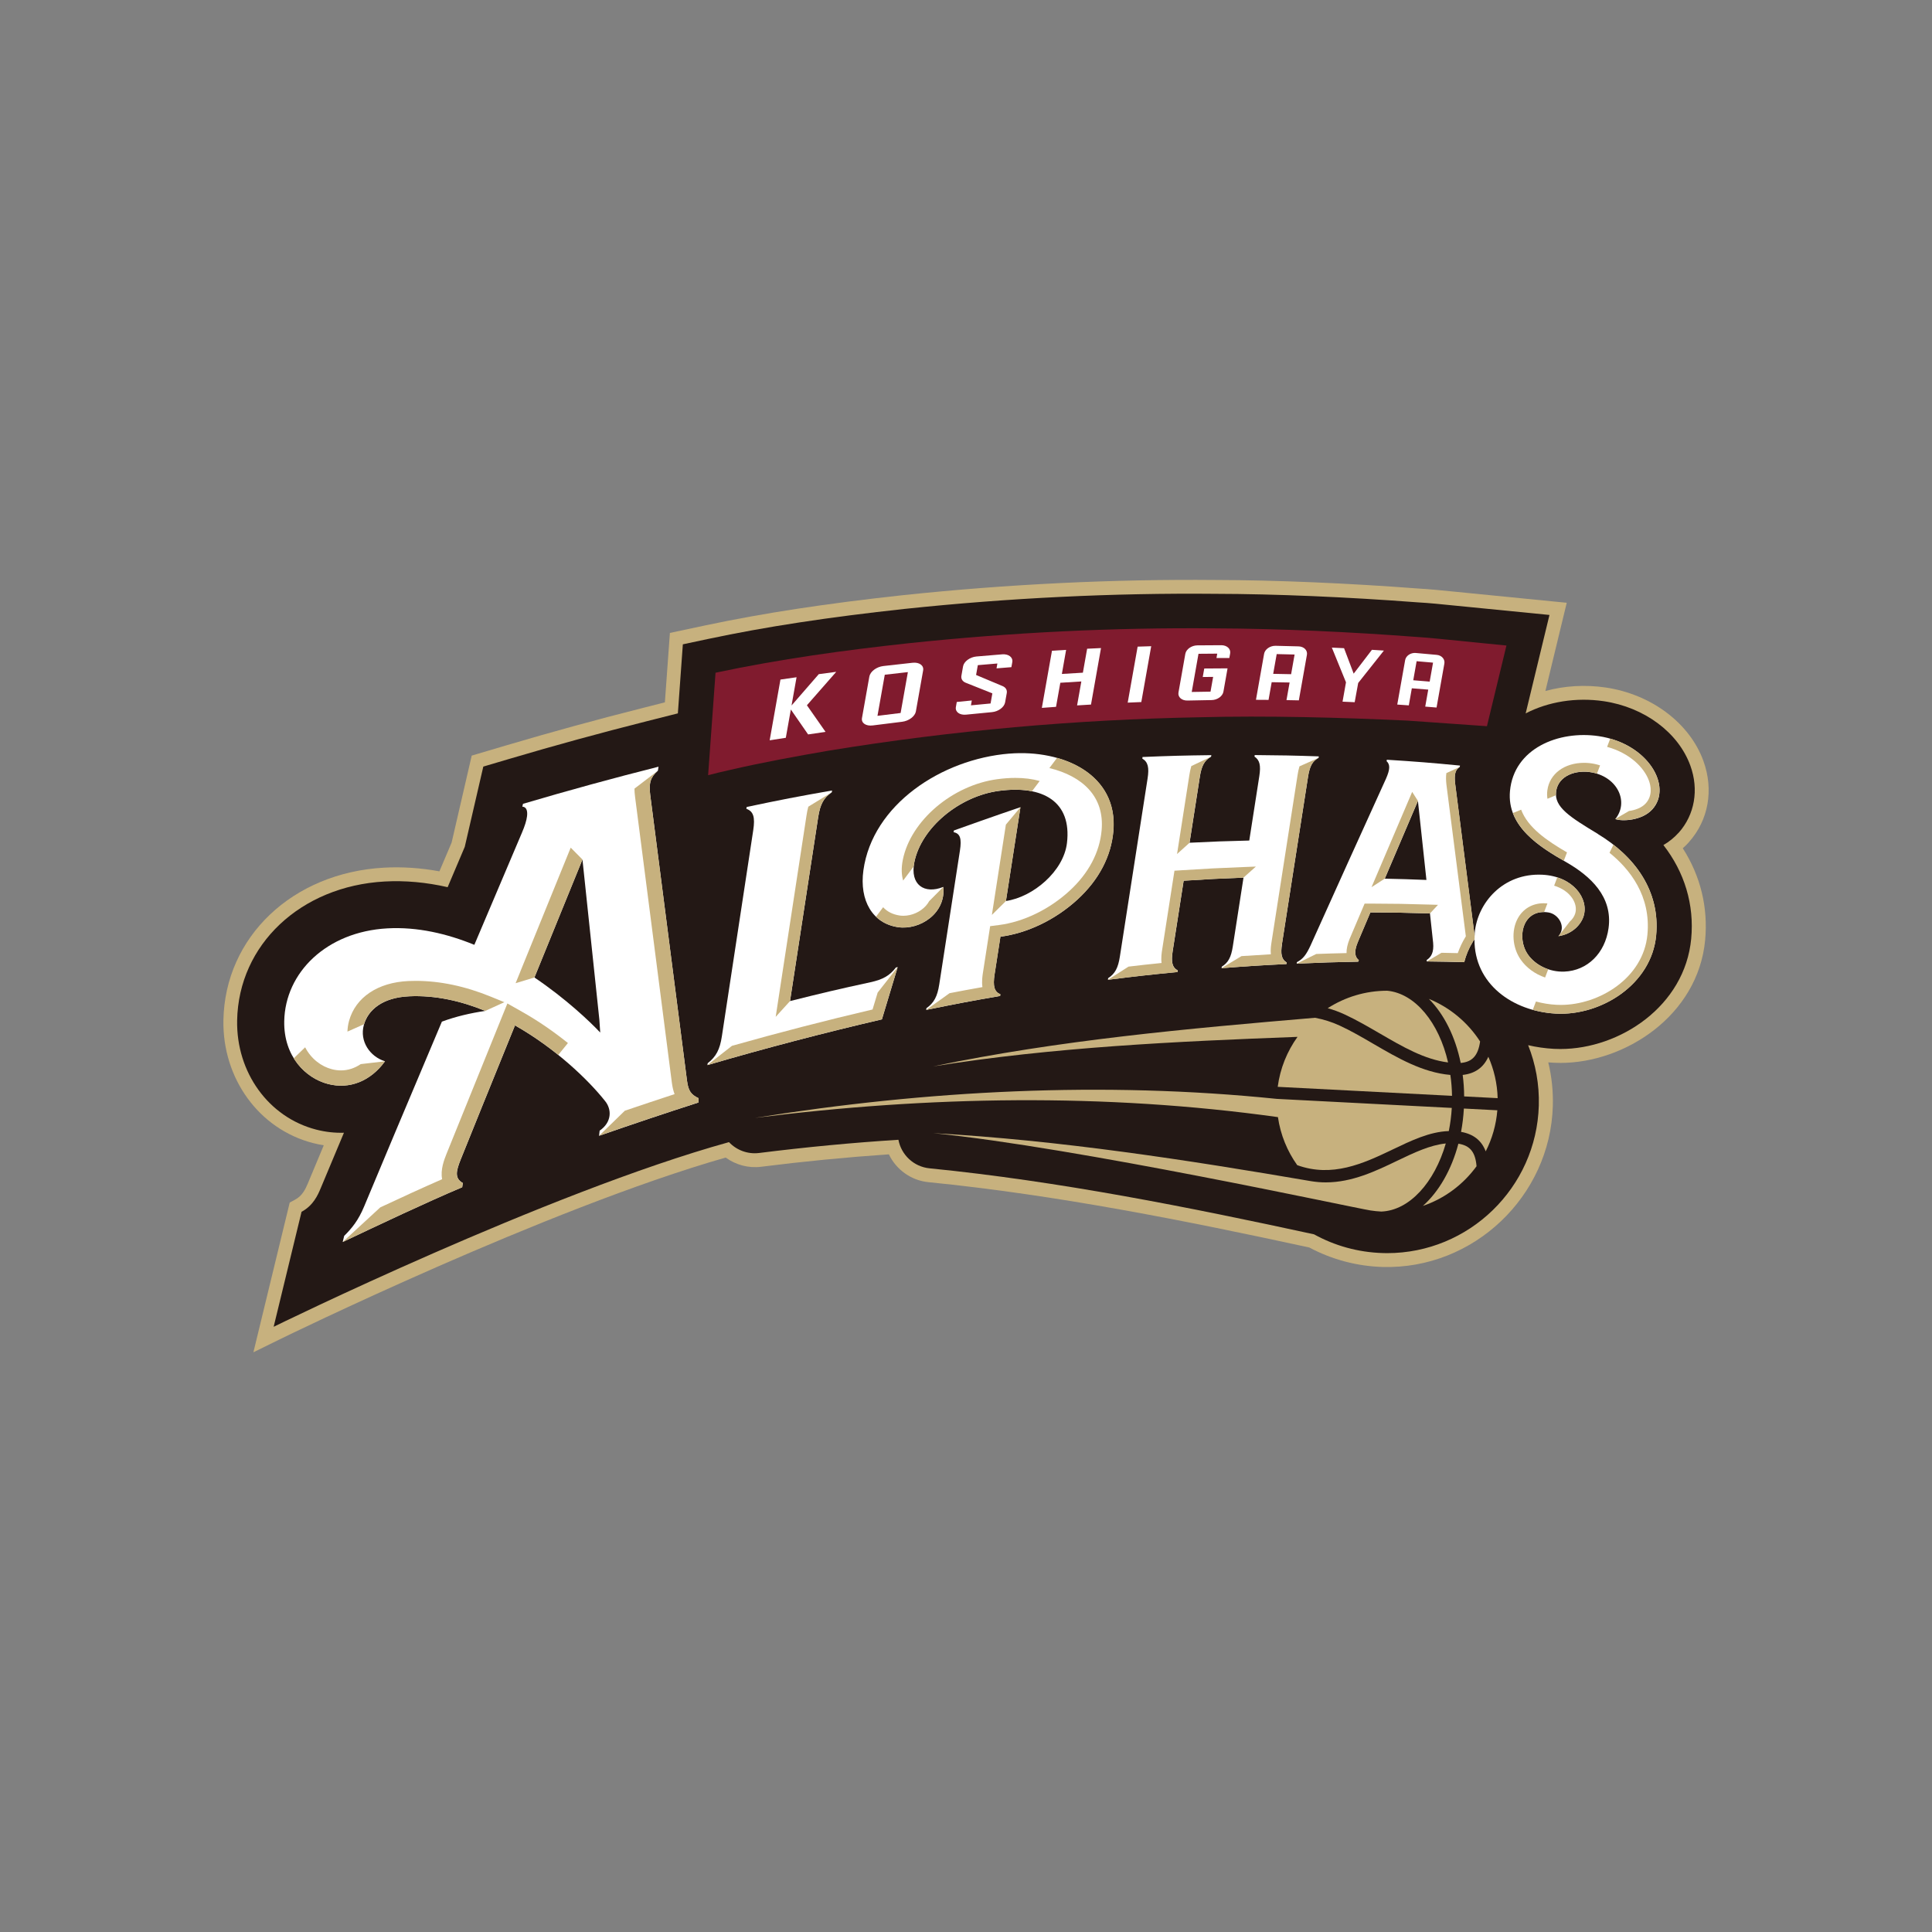<?xml version="1.0" encoding="UTF-8"?><svg id="_レイヤー_1" xmlns="http://www.w3.org/2000/svg" width="176.39mm" height="176.39mm" xmlns:xlink="http://www.w3.org/1999/xlink" viewBox="0 0 500 500"><rect x="0" y="0" width="500" height="500" fill="#808080" stroke="none"/><defs><style>.cls-1{fill:#231815;}.cls-1,.cls-2,.cls-3,.cls-4,.cls-5{stroke-width:0px;}.cls-6{clip-path:url(#clippath);}.cls-2{fill:none;}.cls-3{fill:#801b2e;}.cls-4{fill:#c7b17e;}.cls-5{fill:#fff;}</style><clipPath id="clippath"><rect class="cls-2" y="0" width="500" height="500"/></clipPath></defs><g class="cls-6"><g id="alvark_tokyo"><rect id="_長方形_54" class="cls-2" y="0" width="500" height="500"/></g></g><path class="cls-4" d="M437.13,217.89c5.03-5.64,6.42-13.48,3.71-20.96-3.55-9.8-13.47-17.25-25.27-19-5.31-.78-10.67-.46-15.62.9l5.52-22.83-25.14-2.49c-1.06-.1-2.26-.22-3.53-.35-3.16-.32-6.74-.68-9.59-.84-18.35-1.4-37.06-2.19-52.64-2.22-26.56-.24-53.73,1.07-80.79,3.92-19.94,2.16-36.21,4.65-51.19,7.82l-9.22,1.96-1.3,17.97-5.49,1.39c-12.16,3.07-23.83,6.27-35.69,9.78l-8.81,2.61-5.2,22.5-3.16,7.45c-4.87-.89-9.68-1.21-14.34-.95-23.68,1.31-41.16,17.91-41.56,39.46-.28,15.13,9.24,28.21,23.14,31.8.94.24,1.88.44,2.83.59-1.89,4.5-3.28,7.84-4.09,9.8-.67,1.61-1.48,3.27-3.31,4.26l-1.41.76-9.4,38.75,6.86-3.37c.69-.34,69.05-33.81,115.37-47.03,2.6,1.91,5.88,2.79,9.13,2.39,11.11-1.4,22.23-2.48,33.1-3.22,1.88,3.94,5.74,6.76,10.22,7.2,33.37,3.32,67.09,10.08,98.59,16.91,5.81,3.11,12.35,4.85,18.97,5.04,23.52.66,43.39-18.27,44.05-41.66.11-3.84-.29-7.62-1.18-11.29.44.04.88.07,1.33.09.62.03,1.23.05,1.85.05,16.56,0,35.57-12.15,37.42-31.79.79-8.46-1.2-16.6-5.79-23.76.58-.51,1.13-1.06,1.64-1.63Z"/><path class="cls-1" d="M434.45,215.5c4.14-4.65,5.27-11.13,3.01-17.36-3.11-8.58-11.91-15.12-22.43-16.67-7.12-1.05-14.35.12-20.19,3.16l6.16-25.48-21.02-2.08c-1.07-.1-2.28-.22-3.56-.35-3.13-.32-6.68-.68-9.5-.83-18.27-1.39-36.89-2.18-52.4-2.21-26.36-.25-53.39,1.06-80.37,3.9-19.82,2.15-35.98,4.62-50.84,7.77l-6.59,1.4-1.29,17.87-8,2.02c-12.11,3.06-23.74,6.24-35.55,9.74l-6.8,2.01-4.8,20.77c-1.24,2.91-2.73,6.43-4.43,10.44-5.56-1.27-11.01-1.76-16.3-1.47-21.76,1.21-37.81,16.33-38.18,35.95-.25,13.47,8.16,25.09,20.46,28.26,2.4.62,4.81.88,7.18.81-2.88,6.86-4.96,11.83-6.04,14.42-.72,1.73-1.92,4.43-4.93,6.04l-7.22,29.76s70.65-34.71,117.84-47.79c1.93,2.05,4.78,3.18,7.79,2.81,12.18-1.53,24.2-2.67,36.06-3.42.73,3.89,3.95,6.99,8.07,7.39,33.5,3.33,67.33,10.1,99.49,17.08,5.3,2.93,11.35,4.66,17.8,4.85.38.01.75.02,1.12.02,21.15,0,38.64-16.91,39.25-38.19.16-5.52-.84-10.8-2.76-15.63,2.13.5,4.36.82,6.69.95.55.03,1.11.04,1.66.04,15.36,0,32.21-11.09,33.85-28.54.83-8.85-1.72-17.2-7.19-24.24,1.43-.84,2.77-1.89,3.93-3.19Z"/><path class="cls-5" d="M225.28,254.2c-8.34,1.81-12.51,2.79-20.82,4.88,2.42-15.87,4.85-31.74,7.29-47.62.5-3.27,1.43-5.03,3.52-6.42.03-.18.04-.28.07-.46-8.86,1.55-13.28,2.4-22.11,4.27-.03.19-.04.28-.07.47,1.84.66,2.29,2.18,1.78,5.53-2.71,17.78-5.42,35.56-8.12,53.35-.51,3.38-1.48,5.26-3.67,6.97-.03.19-.04.29-.07.48,14.97-4.38,29.98-8.31,45.16-11.84,1.32-4.38,1.98-6.57,3.3-10.94.31-1.03.47-1.55.78-2.58-.18.04-.27.06-.45.09-1.61,2.12-3.39,3.12-6.59,3.82Z"/><path class="cls-5" d="M261.21,195.03c-17.59,1.43-35.41,13.25-37.76,30.19-1.09,7.86,2.39,13.79,9,14.74,5.59.8,12.4-3.58,11.67-10.42-4.88,1.95-8.69-.52-7.48-6.46,1.8-8.8,11.53-17.01,21.89-18.4,11.35-1.52,18.88,2.74,17.6,13.49-.87,7.33-8.79,14-15.8,15.01,1.18-7.65,2.58-16.63,3.76-24.28-5.89,1.98-16.22,5.66-17.23,6.03-.03.18-.04.27-.07.44,1.7.33,2.12,1.65,1.64,4.75-1.72,11.1-3.64,23.53-5.35,34.63-.48,3.12-1.36,4.79-3.32,6.18-.03.18-.04.26-.07.44,7.65-1.56,11.47-2.29,19.13-3.61.03-.17.04-.26.07-.43-1.59-.69-1.97-2.1-1.5-5.16.6-3.9.91-5.85,1.51-9.75,6.83-.87,14.18-4.32,19.96-9.64,5.54-5.09,8.7-11.17,9.27-17.67,1.28-14.63-12.95-21.21-26.93-20.07Z"/><path class="cls-5" d="M331.78,244.25c2.24-14.41,4.49-28.82,6.74-43.23.42-2.72,1.15-4.06,2.73-4.89.02-.15.04-.23.06-.38-6.63-.23-9.95-.29-16.59-.34-.02.16-.04.23-.06.39,1.36.91,1.68,2.29,1.25,5.06-1.04,6.67-1.56,10-2.6,16.67-6.18.15-9.27.26-15.45.57,1.06-6.83,1.6-10.25,2.66-17.07.44-2.84,1.21-4.26,2.91-5.2.03-.16.04-.24.06-.4-7.12.09-10.68.18-17.8.48-.02.16-.04.25-.06.41,1.47.87,1.81,2.29,1.36,5.18-2.39,15.36-4.78,30.72-7.17,46.07-.45,2.91-1.25,4.43-3.03,5.58-.03.16-.04.25-.06.41,7.21-.91,10.82-1.31,18.02-2.01.03-.16.04-.24.06-.4-1.43-.77-1.76-2.14-1.32-4.99,1.14-7.3,1.7-10.95,2.84-18.24,6.2-.4,9.3-.56,15.49-.8-1.11,7.12-1.66,10.68-2.77,17.81-.43,2.79-1.19,4.22-2.85,5.24-.03.16-.04.24-.06.39,6.73-.52,10.09-.74,16.81-1.07.02-.15.04-.23.06-.38-1.33-.81-1.64-2.15-1.21-4.88Z"/><path class="cls-5" d="M177.8,279.72h0s-9.52-73.97-9.52-73.97c-.41-3.12.1-4.66,1.98-6.29l.17-1.04c-11.77,2.97-23.37,6.15-35.08,9.61l-.17.74s1.52-.14,1.22,2.45c-.13,1.12-.57,2.53-1.33,4.3-1.42,3.3-6.33,14.88-12.31,29-7.05-2.88-14.71-4.69-22.51-4.26-15.75.87-26.45,11.42-26.69,24.02-.17,9.16,5.57,14.76,11.34,16.25,5.59,1.45,11.03-.75,14.74-5.87-3.9-1.2-6.65-5.19-5.47-9.41,1.08-3.9,4.83-7.1,11.74-7.41,6.78-.31,13.46,1.23,19.69,3.78-3.81.56-7.61,1.44-11.24,2.78-8.7,20.59-17.38,41.2-20.12,47.83-1.5,3.61-3.18,5.66-5.16,7.61l-.39,1.59c9.37-4.44,21.4-10.15,30.93-14.18l.16-1.09c-2.22-1.23-1.7-3.19-.56-6.06,1.8-4.5,7.7-19.08,14.06-34.73,10.47,5.93,18.94,14.07,23.27,19.52,1.84,2.21,1.8,5.55-1.36,7.72l-.15,1.34c8.52-2.97,17.16-5.87,25.72-8.62v-1.12c-1.94-.92-2.62-1.91-2.96-4.48ZM138.31,252.97c5.12-12.6,9.91-24.36,12.43-30.53l4.37,41.42.23,3.36c-2.66-2.82-8.82-8.7-17.03-14.25Z"/><path class="cls-5" d="M413.57,215.84c-7.28-4.4-11.4-6.96-10.85-11.02.55-4.1,5.21-5.74,9.41-4.89,6.63,1.34,9.43,7.7,5.91,12.04,1.6.63,6.89.5,9.61-2.54,5.27-5.91-1.17-17.03-13.94-18.92-10.34-1.53-21.91,3.17-22.93,14.2-.85,9.25,7.75,14.52,14.52,18.4,6.33,3.63,12.11,8.95,10.99,17.1-.89,6.49-5.48,10.99-11.42,11.24-3.88.16-7.57-1.68-9.49-4.47-3.02-4.4-1.25-11.94,5.39-10.83,2.62.44,4.66,3.8,2.55,6.13,3.52-.53,5.78-2.89,6.5-5.14,1.46-4.6-2.76-10.37-10.66-10.76-10.21-.5-16.84,7.35-17.5,15.06-.02.25-.03.49-.04.74-1.68-13.13-3.36-26.25-5.04-39.38-.27-2.41.05-3.61,1.2-4.31.02-.14.03-.22.06-.36-7.56-.73-11.35-1.03-18.93-1.51-.02.15-.03.22-.06.37.96.89.89,2.14-.15,4.52-6.56,14.41-13.08,28.84-19.58,43.28-1.03,2.18-1.83,3.37-3.48,4.22-.02.15-.04.23-.06.38,6.37-.29,9.56-.39,15.92-.51.06-.15.09-.23.16-.38-1-.81-1.32-2.09-.3-4.6,1.32-3.11,1.98-4.67,3.29-7.77,6.18.02,9.26.08,15.42.26.33,3.04.49,4.56.82,7.6.22,2.44-.46,3.67-1.67,4.47.02.15.02.22.04.36,3.96.05,6.58.09,9.67.19.45-1.79,1.19-3.6,2.29-5.38.12-.19.25-.37.37-.55-.07,11.58,9.85,18.64,21.07,19.24,11.69.62,24.76-7.57,25.94-20.23,1.09-11.6-5.57-20.5-15.06-26.24ZM358.38,227.4c3.44-8.08,5.15-12.1,8.58-20.12.88,8.18,1.32,12.27,2.2,20.45-4.31-.17-6.47-.24-10.79-.33Z"/><path class="cls-4" d="M330.73,289.11c.66,4.57,2.41,8.81,4.99,12.43,9.02,3.26,17.04-.38,24.5-3.96,5.01-2.4,9.76-4.7,14.73-4.86.39-1.93.65-3.94.77-5.99l-45.27-2.34c-44.95-4.61-90.58-2.23-135.1,4.92,44.95-5.66,90.51-6.46,135.39-.2Z"/><path class="cls-4" d="M361.58,300.41c-5.55,2.67-11.65,5.59-18.48,5.59-1.24,0-2.5-.1-3.78-.31-32.3-5.53-65.07-10.59-97.8-12.43,37.01,3.68,108.67,19.31,113.2,20.01.91.14,1.83.23,2.76.28,7.31-.28,13.78-7.56,16.69-17.62-4.05.4-8.22,2.38-12.59,4.48Z"/><path class="cls-4" d="M330.68,281.27l45.1,2.33c-.03-1.85-.17-3.66-.43-5.41-7.17-.62-13.62-4.38-19.88-8.02-2.86-1.67-5.83-3.4-8.77-4.75-2.03-.94-4.17-1.61-6.38-2.02-33.04,2.81-66.31,5.78-98.82,12.58,31.23-4.99,62.75-6.45,94.3-7.64-2.69,3.73-4.5,8.15-5.13,12.94Z"/><path class="cls-4" d="M378.92,283.75l8.67.45c-.1-3.79-.95-7.41-2.41-10.71-1.24,2.78-3.46,4.36-6.64,4.7.24,1.8.37,3.66.38,5.56Z"/><path class="cls-4" d="M383.04,269.52c-3.16-4.89-7.78-8.78-13.25-11.01,3.91,3.92,6.84,9.75,8.24,16.58,3.02-.25,4.51-1.94,5.02-5.57Z"/><path class="cls-4" d="M378.12,292.93c3.2.56,5.31,2.22,6.38,5.04,1.65-3.23,2.7-6.83,3.01-10.63l-8.66-.45c-.12,2.07-.36,4.09-.73,6.04Z"/><path class="cls-4" d="M357.06,267.44c5.94,3.46,11.58,6.75,17.7,7.52-2.33-10.23-8.47-17.87-15.75-18.56-5.65,0-10.94,1.66-15.4,4.52,1.51.42,2.99.97,4.41,1.63,3.07,1.42,6.1,3.19,9.03,4.89Z"/><path class="cls-4" d="M377.43,295.99c-1.78,6.75-5.05,12.41-9.19,16.1,5.61-1.91,10.45-5.54,13.89-10.27-.3-3.63-1.66-5.36-4.7-5.83Z"/><path class="cls-3" d="M379.16,165.99c-3.7-.34-9.08-.96-12.81-1.17-16.37-1.25-35.25-2.15-51.9-2.2-26.2-.25-52.67,1.04-79.32,3.85-16.55,1.79-33.33,4.1-49.95,7.63-.58,8.03-1.17,16.14-1.92,26.52,1.79-.47,3.9-.97,5.78-1.39,8.28-1.91,17.05-3.52,25.37-4.95,32.09-5.26,64.28-8.06,95.98-8.65,17.39-.46,36.68.06,53.8.86,5.42.38,14.58,1.03,20.63,1.45l5.05-20.88-10.72-1.06Z"/><path class="cls-5" d="M216.4,173.87c-1.8.23-2.69.35-4.5.6-2.81,3.23-4.22,4.85-7.05,8.11.52-2.93.78-4.39,1.3-7.31-1.66.24-2.5.36-4.17.6-1.11,6.28-1.67,9.43-2.79,15.72,1.68-.27,2.51-.4,4.18-.65.52-2.93.78-4.39,1.3-7.32,1.79,2.58,2.69,3.87,4.47,6.45,1.81-.27,2.71-.4,4.51-.66-1.92-2.76-2.89-4.14-4.82-6.89,3.04-3.48,4.56-5.2,7.58-8.64Z"/><path class="cls-5" d="M224.99,175.07c-.76,4.3-1.14,6.45-1.91,10.76-.23,1.29,1.02,2.14,2.79,1.91,3.06-.4,4.58-.59,7.61-.95,1.74-.21,3.32-1.4,3.55-2.68.75-4.25,1.13-6.38,1.88-10.62.22-1.27-.99-2.15-2.72-1.97-3.02.32-4.54.49-7.59.85-1.76.21-3.38,1.42-3.6,2.71ZM227.09,185.26c.76-4.26,1.13-6.38,1.89-10.64,2.4-.28,3.6-.42,5.98-.68-.75,4.23-1.13,6.35-1.88,10.58-2.39.29-3.58.43-5.99.74Z"/><path class="cls-5" d="M261.75,172.65c.09-.52.14-.78.23-1.29.22-1.24-.94-2.15-2.6-2.02-2.66.21-4,.32-6.68.56-1.68.15-3.23,1.29-3.46,2.55-.17.98-.26,1.46-.43,2.44-.14.79.28,1.47,1.11,1.8,2.77,1.09,4.15,1.64,6.9,2.75-.19,1.05-.28,1.57-.46,2.62-2.03.19-3.04.28-5.08.48l.22-1.26c-1.55.15-2.33.23-3.89.39-.09.52-.14.78-.23,1.31-.22,1.26.97,2.14,2.65,1.97,2.69-.27,4.03-.4,6.69-.65,1.66-.15,3.18-1.28,3.4-2.53.17-.96.26-1.45.43-2.41.14-.77-.26-1.45-1.06-1.79-2.74-1.16-4.12-1.74-6.88-2.89l.45-2.54c2.03-.18,3.04-.27,5.06-.43-.09.5-.13.75-.22,1.26,1.54-.13,2.31-.19,3.85-.31Z"/><path class="cls-5" d="M275.91,168.19c-1.46.09-2.19.13-3.66.22-1.05,5.91-1.57,8.87-2.62,14.79,1.47-.11,2.2-.17,3.67-.27.44-2.49.66-3.74,1.11-6.23,2.18-.14,3.27-.21,5.44-.34-.44,2.48-.66,3.72-1.1,6.2,1.44-.09,2.16-.14,3.6-.22,1.04-5.85,1.56-8.77,2.59-14.62-1.43.07-2.15.1-3.59.17-.44,2.48-.66,3.72-1.1,6.2-2.17.12-3.26.19-5.44.33.44-2.49.66-3.74,1.1-6.23Z"/><path class="cls-5" d="M297.93,167.24c-1.4.04-2.1.06-3.51.11-1.03,5.79-1.54,8.69-2.57,14.49,1.41-.07,2.11-.1,3.52-.15,1.03-5.78,1.54-8.67,2.56-14.44Z"/><path class="cls-5" d="M318.15,170.29c.08-.47.12-.7.21-1.17.21-1.18-.81-2.14-2.28-2.14-2.48,0-3.72.01-6.22.04-1.5.02-2.89,1-3.1,2.2-.71,4-1.06,5.99-1.77,9.99-.21,1.19.84,2.13,2.34,2.09,2.51-.06,3.76-.08,6.24-.12,1.48-.02,2.84-.99,3.05-2.17.43-2.42.64-3.62,1.07-6.04-2.4,0-3.61.02-6.03.04-.16.88-.23,1.32-.39,2.2,1.08-.01,1.62-.02,2.69-.03-.27,1.53-.41,2.29-.68,3.82-1.94.03-2.91.04-4.86.08.7-3.95,1.05-5.93,1.75-9.88,1.95-.02,2.92-.03,4.85-.04-.08.45-.12.68-.2,1.14,1.34,0,2.01,0,3.34,0Z"/><path class="cls-5" d="M325.04,181.11c1.31,0,1.96,0,3.26.02.33-1.83.49-2.75.81-4.58,1.86.02,2.79.04,4.64.08-.32,1.82-.49,2.73-.81,4.56,1.28.02,1.92.03,3.2.06.84-4.72,1.26-7.08,2.09-11.79.21-1.16-.76-2.14-2.17-2.18-2.36-.07-3.55-.1-5.94-.15-1.43-.03-2.76.9-2.97,2.07-.84,4.77-1.27,7.15-2.11,11.92ZM330.4,169.28c1.86.04,2.79.06,4.64.11-.36,2.04-.54,3.06-.9,5.09-1.85-.04-2.78-.06-4.64-.09.36-2.05.54-3.07.91-5.12Z"/><path class="cls-5" d="M361.61,182.34c1.2.08,1.79.12,2.99.21.31-1.77.47-2.65.78-4.42,1.71.13,2.56.2,4.25.34-.31,1.76-.47,2.64-.78,4.4,1.18.09,1.76.14,2.93.24.81-4.56,1.21-6.83,2.02-11.38.2-1.12-.68-2.13-1.97-2.25-2.17-.2-3.25-.3-5.44-.49-1.31-.11-2.54.72-2.74,1.85-.81,4.6-1.22,6.89-2.04,11.5ZM366.62,171.12c1.71.14,2.55.22,4.25.37-.35,1.96-.52,2.95-.87,4.91-1.69-.15-2.54-.22-4.25-.35.35-1.97.53-2.96.87-4.93Z"/><path class="cls-5" d="M355.06,168.16c-1.89,2.46-2.83,3.7-4.73,6.18-.99-2.64-1.49-3.96-2.49-6.59-1.26-.06-1.89-.09-3.16-.15,1.47,3.59,2.2,5.39,3.66,8.98-.36,2.01-.53,3.01-.89,5.01,1.26.05,1.89.08,3.14.14.36-1.99.54-2.99.91-4.98,2.67-3.37,4-5.05,6.65-8.38-1.23-.08-1.85-.13-3.08-.2Z"/><path class="cls-4" d="M426.74,202.03c.48,1.32,1.01,3.83-.8,5.86-1.05,1.18-2.8,1.78-4.35,1.99l-3.56,2.07c1.6.63,6.89.5,9.61-2.54,4.84-5.42-.19-15.22-10.91-18.26l-.81,2.14c5.85,1.6,9.6,5.37,10.82,8.74Z"/><path class="cls-4" d="M402.69,205.8c-.02-.32-.02-.65.03-.99.55-4.1,5.21-5.74,9.41-4.89.4.08.79.18,1.16.3l.81-2.14c-.49-.16-1-.29-1.52-.4-.86-.17-1.74-.26-2.62-.26-5.11,0-8.93,2.85-9.5,7.09-.11.78-.09,1.51.02,2.21l2.21-.92Z"/><path class="cls-4" d="M354.67,236.13c6.18.02,9.26.08,15.42.26l2.06-2.22-1.99-.06c-6.24-.19-9.28-.24-15.48-.26h-1.52s-3.89,9.16-3.89,9.16c-.55,1.36-.81,2.58-.79,3.65-2.9.06-5.19.13-7.84.23l-5.05,2.5c6.37-.29,9.56-.39,15.92-.51.06-.15.09-.23.16-.38-1-.81-1.32-2.09-.3-4.6,1.32-3.11,1.98-4.67,3.29-7.77Z"/><path class="cls-4" d="M393.67,209.54l-2.14.87c2.13,5.64,8.07,9.4,13.18,12.35l.83-2.16c-5.22-3.04-10.14-6.42-11.87-11.06Z"/><path class="cls-4" d="M377.8,198.48l-3.48,1.6c-.15.97-.09,1.99.01,2.96l5.03,39.29s-.04.07-.07.1c-.84,1.37-1.51,2.79-2.02,4.24-1.32-.03-2.65-.06-4.21-.09l-3.78,2.23c3.96.05,6.58.09,9.67.19.45-1.79,1.19-3.6,2.29-5.38.12-.19.25-.37.37-.55l.03-.91c-1.68-13.13-3.36-26.25-5.04-39.38-.27-2.41.05-3.61,1.2-4.31Z"/><path class="cls-4" d="M417.57,218.59l-1.03,2.11c5.21,4.2,10.76,11.12,9.81,21.17-1.05,11.24-12.46,18.2-22.42,18.2-.38,0-.76-.01-1.13-.03-1.77-.09-3.56-.38-5.3-.85l-.82,2.16c1.92.53,3.94.87,6,.98,11.69.62,24.76-7.57,25.94-20.23.93-9.89-3.77-17.81-11.06-23.49Z"/><path class="cls-4" d="M400.68,250.84c-2.2-.74-4.09-2.12-5.29-3.86-2.83-4.13-1.45-11.03,4.23-10.94l.85-2.23c-.32-.03-.65-.05-.96-.05-2.96,0-5.42,1.47-6.77,4.03-1.64,3.12-1.33,7.44.77,10.49,1.49,2.17,3.76,3.81,6.36,4.7l.81-2.13Z"/><path class="cls-4" d="M406.85,232.38c.91,1.32,1.21,2.8.8,4.07-.22.7-.69,1.44-1.39,2.06l-2.6,3.34c-.1.15-.21.29-.33.43,3.52-.54,5.78-2.89,6.5-5.14,1.2-3.78-1.44-8.36-6.81-10.08l-.81,2.15c1.99.61,3.61,1.7,4.64,3.17Z"/><path class="cls-4" d="M366.96,207.27l-1.49-2.33-.61,1.43c-3.43,8.02-5.15,12.05-8.59,20.13l-1.32,3.1,3.42-2.21c3.44-8.08,5.15-12.1,8.58-20.12Z"/><path class="cls-4" d="M211.74,211.47c.5-3.27,1.43-5.03,3.52-6.42l-6.07,3.72c-.19.69-.34,1.43-.46,2.24-2.43,15.87-4.87,31.74-7.29,47.62l-.69,4.53,3.7-4.07c2.42-15.87,4.85-31.74,7.29-47.62Z"/><path class="cls-4" d="M225.83,261.25c-12.12,2.84-24.33,6-36.4,9.41l-6.36,4.99c14.97-4.38,29.98-8.31,45.16-11.84,1.32-4.38,1.98-6.57,3.3-10.94.31-1.03.47-1.55.78-2.58l-5.17,6.58-1.32,4.37Z"/><path class="cls-4" d="M134.65,251.48l-1.21,2.97,4.87-1.48c5.12-12.6,9.91-24.36,12.43-30.53l-3.04-3.07c-3.33,8.17-8.92,21.93-13.06,32.11Z"/><path class="cls-4" d="M99.64,274.66l-6.28.73c-1.57,1.06-3.3,1.63-5.1,1.63-.78,0-1.58-.1-2.38-.31-2.67-.69-5.33-2.61-6.91-5.67l-2.95,2.85c2.18,3.53,5.52,5.78,8.87,6.65,5.59,1.45,11.03-.75,14.74-5.87Z"/><path class="cls-4" d="M177.8,279.72h0s-9.52-73.97-9.52-73.97c-.41-3.12.1-4.66,1.98-6.29l-6.06,4.64c0,.68.06,1.4.16,2.16l9.52,73.96c.15,1.11.37,2.08.7,2.94-4.29,1.4-8.59,2.84-12.87,4.29l-6.66,6.48c8.52-2.97,17.16-5.87,25.72-8.62v-1.12c-1.94-.92-2.62-1.91-2.96-4.48Z"/><path class="cls-4" d="M131.31,259.7l-1.69,4.17c-7.2,17.75-12.46,30.74-14.07,34.76-.57,1.44-1.61,4.05-1.13,6.55-5.09,2.22-10.64,4.77-16.01,7.29l-9.73,8.97c9.37-4.44,21.4-10.15,30.93-14.18l.16-1.1c-2.22-1.23-1.7-3.19-.56-6.06,1.8-4.5,7.7-19.08,14.06-34.74,4.08,2.31,7.86,4.96,11.21,7.65l2.5-3.07c-3.52-2.83-7.48-5.61-11.76-8.03l-3.92-2.22Z"/><path class="cls-4" d="M105.9,257.84c6.78-.31,13.46,1.23,19.69,3.78l4.94-2.25-3.45-1.41c-6.66-2.73-13.21-4.11-19.47-4.11-.63,0-1.26.01-1.9.04-7.93.36-13.68,4.21-15.37,10.3-.26.93-.39,1.87-.42,2.79l4.27-1.9c1.15-3.82,4.88-6.93,11.69-7.23Z"/><path class="cls-4" d="M244.12,229.54l-3.65,3.68c-.23.42-.52.83-.86,1.21-1.43,1.59-3.65,2.57-5.82,2.57-.31,0-.62-.02-.91-.06-1.89-.27-3.31-1.05-4.33-2.15l-1.84,2.46c1.49,1.43,3.42,2.37,5.74,2.7,5.59.8,12.4-3.58,11.67-10.42Z"/><path class="cls-4" d="M273.56,196.14l-1.98,2.64c4.25,1.01,7.85,2.9,10.2,5.48,2.57,2.81,3.69,6.37,3.32,10.59-.5,5.74-3.37,11.16-8.3,15.69-5.24,4.81-11.9,8.04-18.28,8.86l-2.27.29-1.86,12.01c-.13.82-.35,2.26-.14,3.76-3.11.55-5.66,1.02-8.51,1.58l-6.03,4.32c7.65-1.56,11.47-2.29,19.13-3.61.03-.17.04-.26.07-.43-1.59-.69-1.97-2.1-1.5-5.16.6-3.9.91-5.85,1.51-9.75,6.83-.87,14.18-4.32,19.96-9.64,5.54-5.09,8.7-11.17,9.27-17.67.89-10.19-5.74-16.48-14.58-18.97Z"/><path class="cls-4" d="M256.7,236.78l3.64-3.6c1.18-7.65,2.58-16.63,3.76-24.28l-3.78,4.51-3.62,23.37Z"/><path class="cls-4" d="M236.46,224.25c.04-.38.1-.77.18-1.18,1.8-8.8,11.53-17.01,21.89-18.4,3.19-.43,6.07-.4,8.55.1l1.99-2.65c-1.88-.53-3.99-.8-6.29-.8-1.47,0-3.03.11-4.65.33-11.65,1.56-22.4,10.7-24.47,20.81-.46,2.26-.33,4.04.07,5.43l2.73-3.64Z"/><path class="cls-4" d="M310.5,201.04c.44-2.84,1.21-4.26,2.91-5.2l-5.1,2.42c-.23.77-.39,1.56-.51,2.36l-3.18,20.4,3.22-2.9c1.06-6.83,1.6-10.25,2.66-17.07Z"/><path class="cls-4" d="M331.78,244.25c2.24-14.41,4.49-28.82,6.74-43.23.42-2.72,1.15-4.06,2.73-4.89l-4.95,2.2c-.22.74-.37,1.5-.49,2.26l-6.74,43.23c-.11.73-.3,1.9-.18,3.15-2.73.15-5,.29-7.6.47l-5.18,3.13c6.73-.52,10.09-.74,16.81-1.07.02-.15.04-.23.06-.38-1.33-.81-1.64-2.15-1.21-4.88Z"/><path class="cls-4" d="M306.31,227.94c6.2-.4,9.3-.56,15.49-.8l3.22-2.87-3.32.13c-6.24.24-9.3.4-15.56.8l-2.19.14-3.18,20.41c-.13.81-.33,2.11-.16,3.47-3.11.31-5.63.59-8.55.94l-5.35,3.42c7.21-.91,10.82-1.31,18.02-2.01.03-.16.04-.24.06-.4-1.43-.77-1.76-2.14-1.32-4.99,1.14-7.3,1.7-10.95,2.84-18.24Z"/></svg>